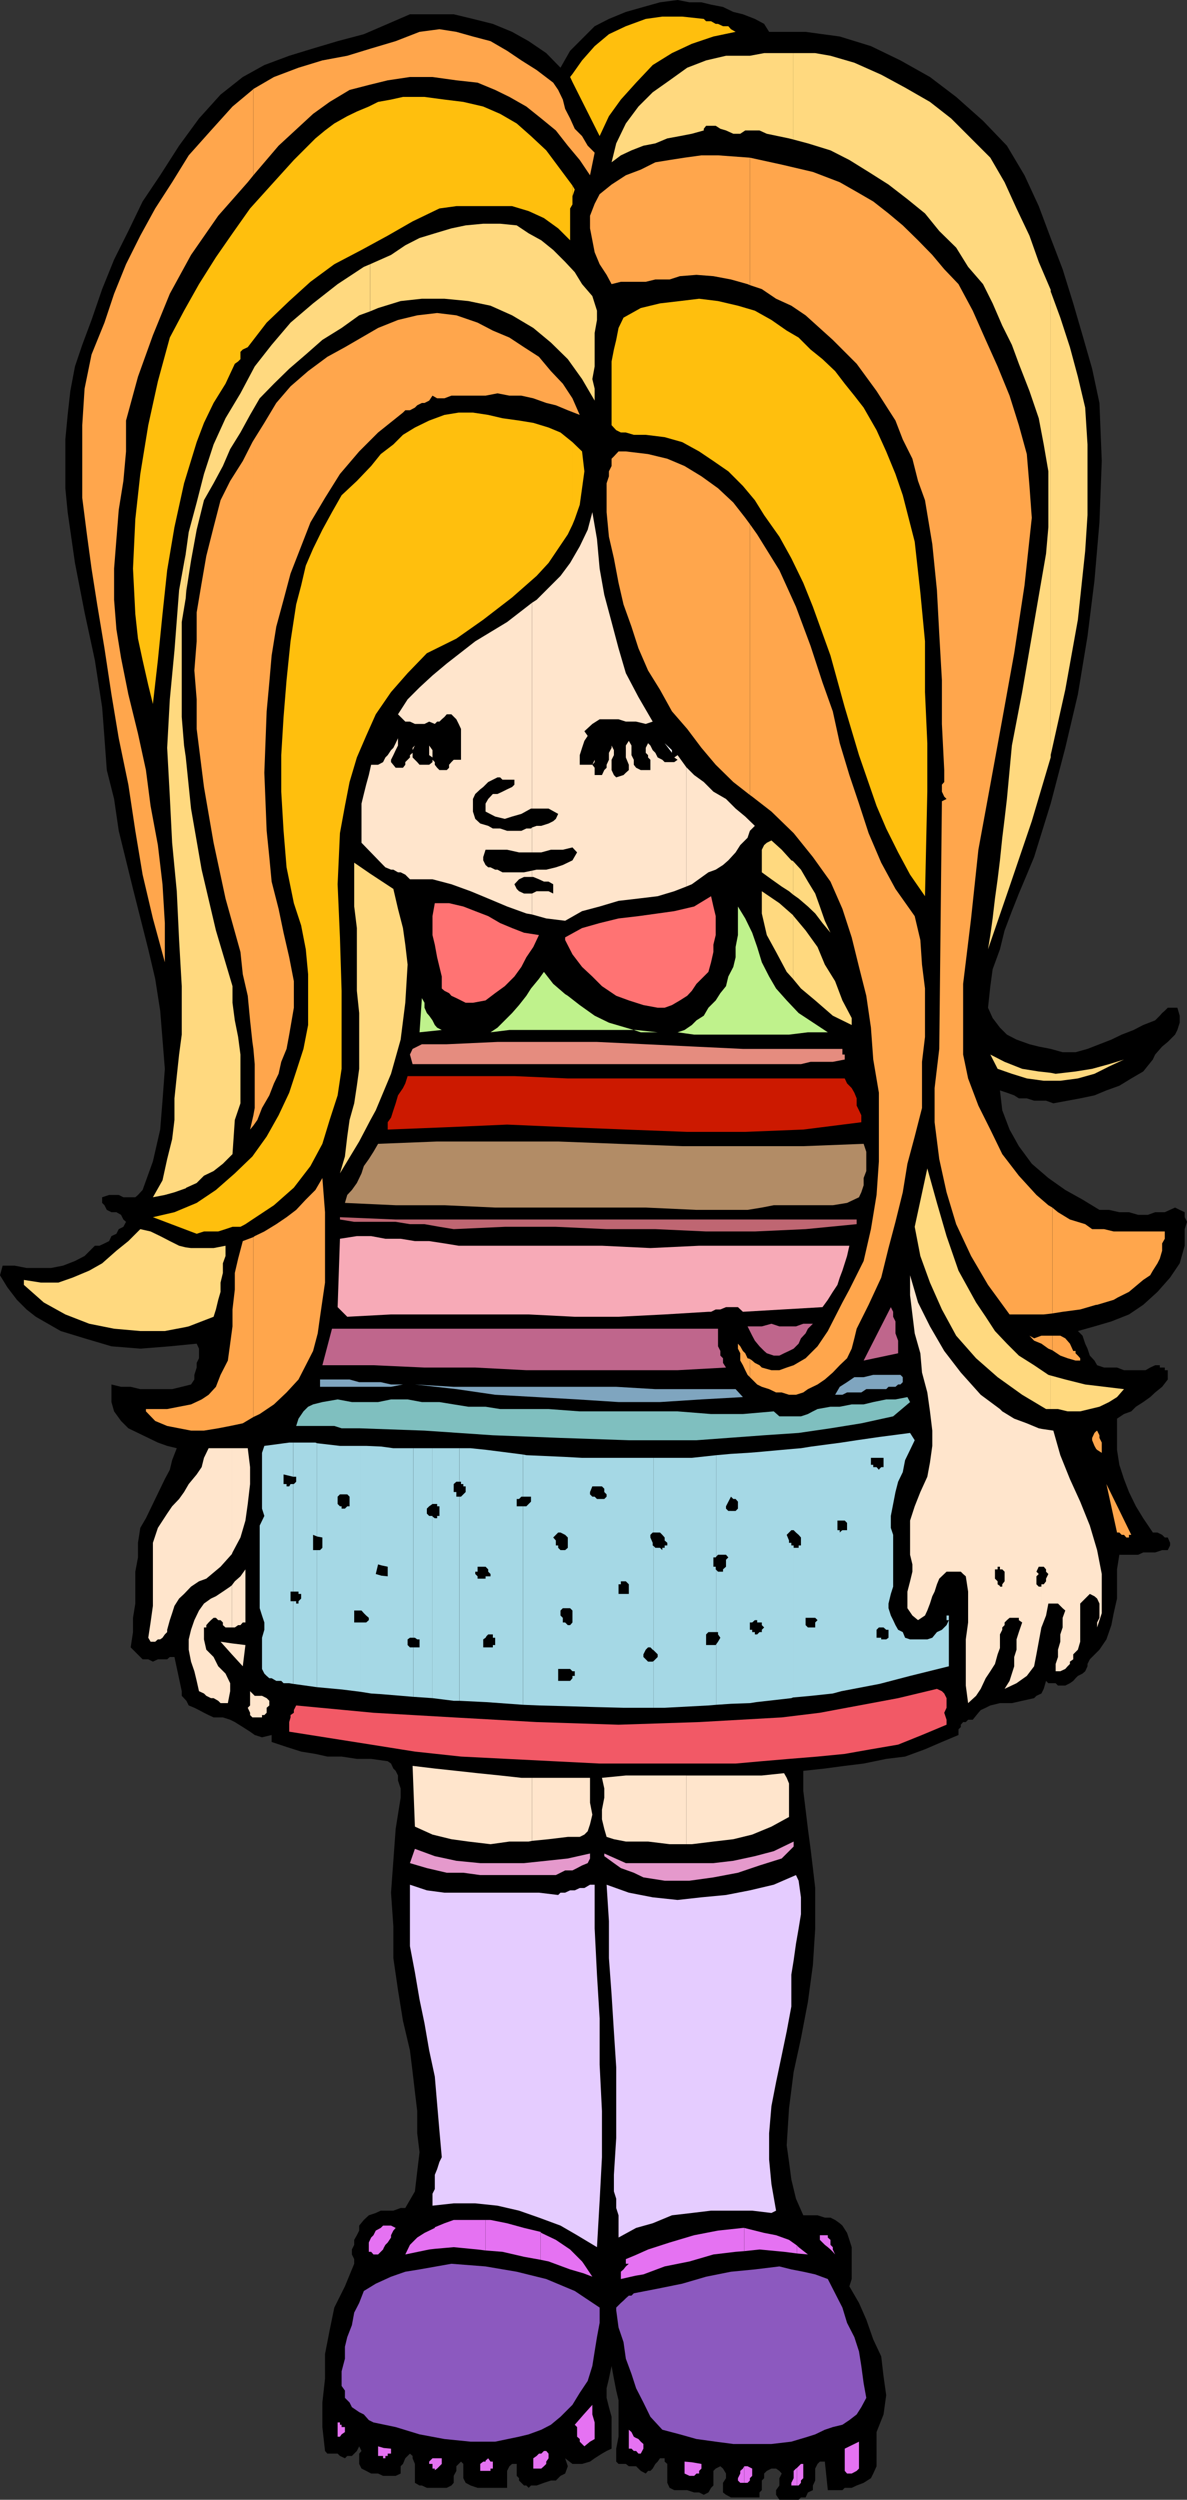 <svg xmlns="http://www.w3.org/2000/svg" width="357.902" height="753.098"><rect width="100%" height="100%" fill="#333333" stroke="none"/><path d="m230.402 7.2 1.5 2.398h11L248 10.3l5.203.699 9.399 2.898L271.5 18.2l8.902 5 7.899 6 8.101 7.2 7.2 7.5 5.3 8.902 4.301 9.297 3.598 9.601 3.601 9.399 3.2 10.3 2.8 9.602 2.899 10.098 2.199 10.3.703 17.5-.703 18.5-1.5 17.5-2.098 16.801L325 209.2l-3.797 16.102-4.402 16.797-5 16.101-2.2 5.301-2.398 5.7-2.101 5.3-2.2 5.8-1.402 5.7-2.2 6-.698 5.098-.7 6.5 1.399 3.101 2.199 2.899 2.102 2.101 2.898 1.5 3.902 1.399 2.801.703 3.598.699 3.601 1h3.899l3.601-1 3.598-1.402 3.602-1.399 3.101-1.5 3.598-1.398 2.902-1.5 3.598-1.403.699-.699.703-.699.7-.8.8-.7.899-.902H355l.703 2.402v2.098L355 310.3l-.7 1.398-2.198 2.2-1.7 1.402-2.101 2.398-.7 1.5-2.898 3.602-3.601 2.097-3.602 2.2-3.898 1.402L330 330l-4.297.898-3.8.7-4.301.8-2.2-.8h-3.601l-2.2-.7h-2.398l-1.402-.898-2.2-.8-2.101-.7.703 6 2.2 5.8 2.8 5 3.899 5.298 5 4.3 5.101 3.602 5.2 2.898 5.097 3.102h2.902l3.098.7h2.902l2.801.8h2.899l2.199-.8h2.902l3.098-1.4 1.402.7 1.5.7v1.5l.7 1.398-.7 2.203v5l-1.5 5.297-2.902 4.3L349 389.2l-4.297 3.899-4.3 2.902-5.301 2.098-5.102 1.5-5 1.402 1.402 1.398.801 2.403.7 1.5.699 2.097 1.398 1.5.8 1.403 2.102.699h3.899l2.101.8h6.5l1.399-.8 1.5-.7h1.402v.7h1.5v.8h.899v2.798l-1.7 2.203-2.101 1.699-1.5 1.398-2.098 1.5-2.203 1.403-1.398 1.398-2.2.801-2.101 1.398v9.403l.699 4.5 1.402 4.297 1.5 3.902 2.098 4.3 2.203 3.598 2.899 4.301H349l1.402.7.801.8h.899l.699 1.602v.797l-.7 1.402h-1.699l-2.101.7h-3.598l-1.5.698H337.5l-.7 4.403v8.797l-1 4.402-.698 3.598-1.5 4.3L331.5 497l-2.898 2.898-.7 1.403V502l-.699 1.5-.8.7-1.403.698-.7.7-.698.8-1 .7-1.399.703H319l-.7-.703h-2.198l-.7-.7-.699 2.403-.703 1.398-1.5.7-.7.699-3.597.8-3.101.7H301.5l-2.898.703-1.399.699-1.5.7-.703.8-1.7 2.098h-1.398l-.699.703h-.8l-.7.797v.703L289 521v1.7l-5 2.1-5.098 2.2-6 2.2-5.699.698-6.8 1.403-5.7.699-6 .8-6.5.7v6l.7 5.7.699 5.8.8 6 .7 5.8.699 6V581l-.7 11-1.5 11.098-2.101 11-2.2 10.101-1.398 11-.699 11.102.7 5 .699 5.297 1.398 5.8 2.203 5h4.297l2.203.7h1.7l1.398.703 1.402 1 .797.699 1.402 2.2.7 2.1.699 2.2v9.598l-.7 2.203 2.899 5 2.203 5 2.098 6 2.402 5.097.7 6 .8 5.7-.8 5.8-2.102 5.301V743l-1 2.2-.7 1.398-2.199 1.402-2.101.8-1.5.7h-2.098l-.703.7h-4.398l-.899-8.602h-1.5l-.703.703-.7 1.398v3.602l-.698 1.5v1.398l-1.5.7-.7 1.5H241.5l-.7.699H235l-1-1.5v-1.399l1-1.398v-2.203l.703-1.399-.703-.8-1-.7h-1.398l-1.399.7-.8.8v1.399l-.7.703v2.898l-.703.7v1.5h-8.598l-1.5-.801-.902-.7V748l.902-1.402v-1.399l-.902-1.5-.797-.699-1.402.7-.7.698v4.403l-.699.699-.8 1.398-1.399.7-1.402-.7h-1.5l-2.098-.699h-3.902l-1.399-.699-.699-1.5v-5.7l-.8-.702v-1H199l-.7 1-.698.703-.801 1.398-.7.7h-.699l-.699.8-1.5-.8-.703-.7-.7-.699h-2.198l-.899-.7H186.5l-.7-.702v-3.899l.7-3.601v-11l-.7-2.899-.698-3.601-.7-3.797-.8 3.797-.7 2.902v2.898l.7 2.801.8 2.899v9.601l-1.5.7-1.402.8-2.2 1.399-1.398 1-2.402.703h-2.898l-2.2-1.703.801 2.402-.8 2.2-1.403.698-1.398 1.403h-1.5L164 748l-2.2.8h-1.698l-.7.7-.699-.7H158l-.797-.8-.703-.7v-.702l-.7-.7v-3.597h-1.398l-.8.699-.7 1.398v5.102H144l-2.098-.7-1.5-.8-.699-1.402V742.3l-.703-.703-.7.703-.698.699v1.398l-.801 1.5V748l-.7.8-1.398.7h-6l-1.5-.7h-.703l-1.398-.8v-5.7l-.7-1.702v-.7l-.8-.699-1.399 1.399-.703 1.703-.7.699v2.2l-1.5.698h-3.8l-1.5-.699h-2.098l-1.5-.8-1.402-.7-.7-1.398v-3.102l.7-.8-.7-1.399v-1.402V737l-.698 1.398-1.5 1.5h-1.399l-.703.7-1.5-.7-.7-.699h-3.097l-.703-.8-.797-7.2v-7.398l.797-7.203v-7.399L99.402 702l1.399-6.8 3.199-6.4 2.8-6.8v-1.402l-.698-1.399v-1.5l.699-1.398v-1.5l.8-1.403.7-1.398v-1.5l1.402-1.7 1.5-1.402 2.098-.699 1.5-.699h3.8l2.2-.8h1.402l2.899-5 .699-6 .699-5.802-.7-5.699V636l-.698-5.8-.7-6-.8-6.5-2.102-8.9-1.5-9.3-1.398-9.602v-9.597l-.7-10.102.7-9.601.699-9.598 1.5-9.402V538.8l-.801-2.403v-1.5l-.7-1.398-.698-.7-.7-1.5-1-.702-5-.7h-4.3L103 529.2h-4.297l-3.601-.8-4.301-.7-4.399-1.398-4.5-1.5V522.7l-2.902.7-2.2-.7-1.398-1-2.199-1.398-2.402-1.5-1.399-.703-2.199-.7h-2.8l-1.5-.699-1.403-.7-1.5-.8-1.398-.7-1.7-.7-.699-1.402-1.402-1.5V509.5l-2.2-10.3h-1.398l-.8.698h-2.801l-1.5.7-1.399-.7H43l-3.598-3.597.7-4.602v-4.3l.699-4.301V473.5l.8-4.3v-4.4l.7-4.5L44 457.399l1.402-2.898 1.399-2.902 1.5-3.098 1.402-2.902 1.5-2.797.7-2.903 1.398-3.597-2.899-.703-2.8-1-2.899-1.399-3.101-1.5-2.899-1.398-2.203-2.203-2.098-2.899-.8-2.8v-5.301l2.898.703h2.902l2.899.699h9.601l2.899-.7 2.8-.702 1-1.5V414.2l.7-2.199v-1.402L60 409.2v-2.898l-.7-1.5-8.097.797-8.902.703-8.7-.703L25.5 403.2l-7.2-2.2-7.5-4.3-2.8-2.2-2.898-2.902-2.899-3.797L0 384.199l.8-2.898h3.602L8 382h7.402l3.598-.7 3.602-1.402 2.898-1.5 3.102-3.097H30l1.5-.703 1.402-.7.7-1.5 1.5-.699.699-1.398 1.402-.703.797-1.5-.797-.7L36.5 366l-1.398-.8h-1.5l-1.399-.7-.703-1.402-.7-.7V360.7l2.102-.699h2.899l1.402.7h3.598l.8-.7L43 358.5l3.102-8.602 2.199-9.597.699-8.703.703-9.598-.703-8.8-.7-8.7-1.5-9.602L44.704 286l-4.601-18.2-4.301-17.5-1.399-9.6-2.199-8.7-.703-9.602-.7-9.3-2.198-14.2L25.5 184.5l-2.898-14.902-2.2-15.297-.699-7.203v-14.7l.7-7.398.8-7.2 1.399-7.402 2.199-6.5 2.8-7.5 3.2-9.3 3.601-8.899 4.301-8.601L43 60.699l5.3-7.898 5.7-8.903 6-8.199 6.5-7.199 6.703-5.3 6.5-3.602 7.5-2.797 7.2-2.203 7.398-2.2 7.902-2.097 7.2-3.102 6.699-2.898H136.8l5.8 1.398 6 1.5 5.801 2.399 5 2.8L164.703 16 169 20.398l2.902-5.097 3.598-3.602 3.8-3.8 4.302-2.2 5.101-2.101 5.297-1.5 5-1.399L204.3 0l3.602.7h3.598l2.902.698 3.598.7 3.102 1.5L224 4.3l3.602 1.398 2.8 1.5"/><path fill="#ffbf0d" d="m260.402 122.8 3.899 6.798 2.902 6.402 2.797 6.8 2.203 6.4 3.598 14 1.699 15.3 1.402 14.7v15.3l.7 15.398V238.5l-.7 31.5-4.5-6.5-3.601-6.7-3.598-7.202-2.902-6.797L259 227.5l-4.297-14.402-4.3-15.598-5.301-14.7-2.899-7.202-3.601-7.399-3.602-6.5-4.598-6.5-2.8-4.5-3.602-4.3-4.398-4.399-4.5-3.102L210.8 136l-5.098-2.8-5.3-1.5-5.7-.7h-3.601l-2.399-.7h-1.5l-1.402-.702-1.399-1.5v-19.2l.7-3.597.699-2.903.699-3.597 1.5-3.102 5.203-2.898L199 91.398l6-.699 5.8-.699 5.7.7 6 1.398 5.102 1.5 5 2.8 4.601 3.2 3.598 2.101 3.601 3.602 3.598 2.898 3.8 3.602 2.903 3.797 2.899 3.601 2.8 3.602m-87.8 35.297.699-1.7 1.5-4.3.699-5 .703-5.098-.703-6-2.898-2.8v24.898m0-24.898L169 130.3l-3.598-1.5-4.601-1.402-4.301-.699-5-.699-4.297-1-4.601-.7H138.3l-4.3.7-4.598 1.7-4.3 2.1-3.602 2.2-2.898 2.898-3.801 2.903-2.899 3.597-4.3 4.5L103 149.2l-2.898 5.102-2.899 5.297-2.8 5.703-2.2 5.097-1.402 6-1.5 5.7-1.7 11.101-1.199 11.7L85.5 216l-.7 11.5v11l.7 11.8.902 11 2.2 10.798L90.8 278.8l1.403 7.2.7 7.5v15.3L91.5 316l-2.2 6.8-2.097 6.4L84 336l-3.598 6.398-4.3 6L70.8 353.5l-5.7 5-5.8 3.898-6.7 2.801-6.5 1.5 13.2 5 2.2-.699h4.3l2.2-.7 2.102-.702H72.5l1.5-.797 2.102-1.403 6.5-4.3 6-5.297 5-6.5 3.601-6.703 2.2-7.2L101.8 330l1.199-8v-23.5l-.5-16.102-.7-16 .7-15.398 1.5-8.2 1.402-7.202 2.2-7.399 2.8-6.5 2.899-6.5 4.601-6.699 5-5.7 5.801-6 8.899-4.402 8.101-5.699 8.7-6.699 7.398-6.5 3.601-3.902 2.899-4.297 2.902-4.301 1.399-2.902v-24.899m.001-71.601v-2.399l.699-2.101-.7-1.2v5.7"/><path fill="#ffbf0d" d="m172.602 55.898-7.899-10.597L160.102 41l-4.301-3.8-5-2.9-5.098-2.202-6-1.399L134 30l-6-.8h-6.5l-3.598.8-3.902.7-2.797 1.398-3.601 1.5L104.703 35l-3.902 2.2L98 39.3l-2.898 2.4-6.5 6.5-6.7 7.398-6.5 7.203-5.3 7.5-5 7.199L60 85.598l-4.5 8-4.297 8.101-3.601 13.2-2.899 13.199-2.402 14.703-1.5 13.597-.7 14.903.7 13.699.8 7.398 1.399 6.5 1.703 7.5 1.399 5.7 1.5-13.2L49 185l1.402-13.2 2.2-13 2.898-13.202 3.8-12.399 2.2-5.8 2.902-6L68 115.597l2.8-6 1-.7.7-.699V106l.703-.7 1.5-.702 5.7-7.399 6.8-6.5 6.399-5.8 7.199-5.301L109 75.3l7.902-4.3 7.5-4.3 8.098-3.9 5.102-.702h16.8l5 1.5L164 65.699l4.3 3.102 3.602 3.597v-9.597l.7-1.203v-5.7m0-31.198L180.8 41l2.8-6 3.602-5 4.598-5.102 5-5.3L202.6 16l6-2.8 6.5-2.2 6.7-1.402-1.399-.797-.8-.903H218l-1.5-.699h-.7l-1.398-.8h-1.5l-.699-.7-6.5-.699h-6l-5 .7-6 2.198-5.101 2.403-4.301 3.597L175.5 18.2l-2.898 4.102V24.7m0-2.4-.7.9.7 1.5zm0 0"/><path fill="#ffa64c" d="m76.402 426.898 1.899-.898 4.3-2.902 3.801-3.598L90 415.598l2.203-4.297 2.2-4.301 1.398-5.3.699-5 1.5-10.302V365.2l-.797-10.3-2.101 3.601-2.899 2.898-2.902 3.102-2.899 2.2-3.101 2.1-3.598 2.2-2.902 1.398-.399.301v54.2"/><path fill="#ffa64c" d="m76.402 372.7-3.199 1.198-1.402 5.301-1 4.301v5l-.7 6v5.098l-.699 5.203-.699 5.097L66.5 414.2l-1.398 3.602-2.2 2.398-2.101 1.399-3.2 1.5L54 423.8l-3.598.699H44v.7l2.8 2.898 3.602 1.5L54 430.3l3.602.699H61.5l4.3-.7 3.602-.702 3.801-.797 3.2-1.903V372.7m-.001-33.602 1.2-1.7L79 333.801 81.203 330l1.399-3.602L84 323.5l.8-3.602L86.403 316l.801-4.3 1.399-8.102v-8l-1.399-7.2L85.5 281l-1.5-7.2-2.098-8.202-.699-7.399-.8-7.898-.7-17.5.7-18.5.8-8.703.7-8.098 1.398-8.7 2.199-8.1 2.102-7.9 3.199-8.202 2.8-7.2L98 150l4.5-7.2 5.8-6.8 5.7-5.7 7.5-6 .703-.702h1.399l1.5-.797.699-.703 1.402-.7H128l1.402-.699 1-1.5 1.399.801H134l2.102-.8h10.3l3.598-.7 3.602.7h3.601l3.598.8 3.902 1.398 2.899.7 3.601 1.5 3.598 1.402-2.2-5-2.898-4.402-3.601-3.797-3.602-4.301-4.5-2.902-4.398-2.899-5-2.101L144 97.199 137.602 95l-5.801-.7-6 .7L120 96.398l-6 2.403-10 5.797-5.297 2.902-5.8 4.3-5.301 4.598-4.301 5-3.598 6-3.3 5.301V316l.398 4.598V333.8l-.399 2.2v3.098m0-3.098-1 4.3 1-1.202zm0-203.3-.3.5-2.899 5.698-3.8 6L66.5 150.7l-2.098 8.102-2.199 8.699-1.402 8.098-1.5 8.902v8.7l-.7 8.8.7 8.7v8.898l2.199 17.5 2.902 16.8L68 270.7l4.5 16.102.703 6.699 1.5 6.5.7 7.398.699 6.5.3 2.102V132.7m0-79.9L84 43.899l10.402-9.597 5-3.602 6-3.601 5.801-1.5 5.7-1.399 6.699-1h6.8l7.2 1 6.398.7 5.3 2.199 4.302 2.101 5.101 2.899 4.5 3.601 4.399 3.602 3.601 4.597 3.598 4.301 3.101 4.602L179.301 46l-2.098-2.102L175.5 41l-2.2-2.2-1.398-3.1-1.5-2.9-.699-2.8-1.402-2.902-1.5-2.2-5-3.8-4.598-2.899-4.3-2.898-5-2.903L142.601 11l-5-1.402L132.5 8.8l-6 .797-7.2 2.8-7.398 2.2-7.199 2.203-7.5 1.398L90 20.4l-7.398 2.8-6.2 3.602v26"/><path fill="#ffa64c" d="m76.402 26.8-.3.298-6 5-6.5 7.203-6.7 7.5-5 8.097-5.101 7.903L42.3 71 38 79.598 34.402 88.5 31.5 97.2l-3.898 9.6-2.102 10.298-.7 11V150l1.403 11 1.399 10.3 1.699 10.798L31.5 195.3l2.102 13.898 2.199 13.2 2.902 14 2.098 13.902L43 263.5l3.102 13.2 3.601 13.198v-11.8l-.703-11.7-1.398-11.8-2.2-11.797L44 232l-2.398-11-2.899-11.8-2.203-11-1.398-8.602-.7-8.899v-9.398l.7-8.903.699-8.8 1.402-8.7L38 136v-9.3l3.602-13.2 4.5-12.5 5.101-12.5 6.399-11.7L65.8 65l8.902-10.102 1.7-2.097v-26m149.7 388.097 2.199 2.2 1.402.703 2.2.699 2.097 1h1.703l2.2.7H240l2.203-.7 1.399-1 2.898-1.402 2.203-1.5 2.399-2.098 2.101-2.2 2.2-2.1 1.398-2.9.8-3.1.7-2.9 3.601-7.202 3.801-8.2 2.2-8.898 2.097-7.902 2.203-8.899 1.399-8.601 2.199-8.2 2.199-8.597v-13.903l.902-7.5v-14.597l-.902-7.203-.5-7.399-1.7-7.199-5.8-8.2-4.297-7.902-3.8-8.898-2.903-8.902-2.898-8.598-2.899-9.602-2.101-9.597-3.102-8.703-3.598-11L240 182.8l-5-11-6.7-10.8-2.198-3.102V239.5l.699.5 5.8 4.5 6.7 6.5 5.8 7.2 5.301 7.398L254 273.8l2.8 8.597 2.2 8.903 2.203 8.699 1.399 9.598.699 9.601 1.699 10v20.7L264.3 360l-1.698 10.3-2.2 9.598-4.3 8.602-2.102 3.898-4.398 8.602-3.102 4.598-3.598 3.601-3.601 2.102-2.098.699-2.203.8h-2.398l-2.899-.8-.703-.7-1.398-.702-.801-.7-.7-.5v5.5"/><path fill="#ffa64c" d="m226.102 409.398-.7-.199-.699-1.5L224 407l-.797-1.402-.703-.797v1.5l.703 1.398v2.2L224 411.3l.703 1.5.7 1.398.699.7v-5.5m0-251.5L224.703 156l-3.601-4.602-4.602-4.3-5-3.598-5.098-3.102-5.199-2.199-5.8-1.398-6.7-.801H186.5l-1.398 1.5-.7.7v2.198l-.8 1.602v1.5l-.7 2.098v8.703l.7 7.398 1.5 6.5 1.398 7.399 1.5 6.5 2.402 6.703 2.098 6.5 2.902 6.699 3.598 5.8 3.602 6.5 4.601 5.298 4.297 5.703 4.3 5.097 5.302 5.2 5 3.902v-81.602m0-72 3.601 1.2L234 90l4.602 2.098 4.3 2.902 8.2 7.398 7.199 7.2 6 8.203 5.699 8.898 2.203 5.7 2.899 5.8 1.699 6.7 2.101 5.8 2.2 13.2L282.5 177.8l.703 13.199.797 13.898v13.2l.703 13.902v3.598l-.703.8v2.102l.703 1.5.7.7-1.403.698-.797 74.602-1.402 11.8v10.298l1.402 11.101 2.2 10 2.898 9.602 4.5 9.597 5.101 8.7 6.5 8.902h10.301l2.598-.3v-31.9l-1.2-.702L312.5 360l-5.297-5.8-5-6.5-3.601-7.4-3.602-7.202-3.098-8.2-1.5-7.199v-21.3l2.399-19.7L295 256l3.602-19.602 3.601-19.699 3.598-19.898 3.101-20.403 2.2-20.398-.7-9.602-.8-9.597-2.399-8.703-2.8-8.899-3.602-8.8-3.598-8-3.902-8.801-4.301-8-4.297-4.5-3.601-4.297-4.301-4.403-4.598-4.5-4.3-3.597-4.602-3.602-5-2.898-5.098-2.903-8.101-3.097-9.399-2.203-9.601-2.098v38.398"/><path fill="#ffa64c" d="m226.102 47.5-9.602-.7h-5l-5.098.7-4.5.7-4.3.698-4.399 2.2-4.5 1.703-4.3 2.797L180.8 58.5l-1.5 2.898L177.902 65v3.8l.7 3.598L179.3 76l1.5 3.598 2.101 3.203 1.5 2.797 2.801-.7h7.5l2.899-.699h4.3l3.098-1 5-.398 5.102.398 5.3 1 5 1.399.7.3V47.5M317.3 406.8l.302.2 2.101 1.398 2.2.801 2.398.7h1.402v-.7l-.703-.8-.7-.7V407h-.698l-1-2.2-1.399-1.6-1.5-.802h-2.402v4.403"/><path fill="#ffa64c" d="M317.3 402.398H314l-2.2.801-1.398-.8 1.399 1.5 2.199.902 2.102 1.5 1.199.5v-4.403m-.001-6.698 3.102-.5 5.301-.7 4.797-1.402V370.3h-1.2l-2.097-1.5-4.601-1.403L319 365.2l-1.7-1.398V395.7m13.2 40.8.3.3 1.403.9v1.198-4.3l-.703-1.399v-.8l-.7-1.399-.3.2v5.3m0-5.3-.5.5-.7 1.5v.698l.7 1.7.5.902v-5.3m0-38.102h.3l5-1.5 1.2-.7V371h-1.2l-2.898-.7H330.5v22.798M337 461.7h.5l.703.698h.7l.699.801h.8v-.8h.7L337 454v7.7m0-7.7-3.398-6.902 3.199 14.601H337V454m0-63.102 3.402-1.699 4.301-3.601 2.098-1.399.8-1.398 1.399-2.203.703-1.399.7-2.398v-2.203l.8-1.399V371H337v19.898"/><path fill="#fff" d="m202.602 226.8-2.2-2.902 2.2 2.102zm0 0"/><path fill="#ff7373" d="m214.402 270 .7 3.098.699 2.902v5.7l-.7 2.898v2.203l-.699 3.097-.8 2.903-1.399 1.398-2.203 2.2-1.398 2.101-1.399 1.5-2.203 1.398-2.398 1.403-2.2.797h-2.101L194 302.8l-4.398-1.403L185.8 300l-4.301-2.902-2.898-2.899-3.102-2.898-2.898-3.801-2.2-4.3v-.802l5.098-2.8 5.3-1.5 5.7-1.399 6-.699 5.8-.8 5-.7 6-1.402 5.102-3.098M162.5 281.7l-1.7 3.6-2.097 3.098-1.5 2.903-2.101 2.898-2.899 2.899-2.902 2.101-2.899 2.2-3.8.699h-2.2l-1.402-.7-1.398-.699-1.5-.699-.7-.8-1.402-.7-.797-.7v-3.6l-.703-2.9-.7-2.902-.698-3.8-.7-2.899V276l.7-3.902h4.3l4.301 1 3.598 1.402 3.902 1.5 3.598 2.098 3.601 1.5L158 281l4.5.7"/><path fill="#bff28c" d="m133.203 310.3-6.703.7.703-10.3.797 1.398v1.5l.703 1.601.7.801 1 1.398.699 1.403.699.797 1.402.703M240.8 305.2l8.802 5.8h-6l-5.7.7h-28.601l-5-.7 2.101-.7 2.2-1.5 1.398-1.402 2.203-1.398 1.399-2.402 2.199-2.2 1.402-2.199 1.7-2.101.699-2.899 1.5-2.898.699-2.903v-3.097l.699-3.602v-8.601l2.203 3.601 2.098 4.301 1.5 4.3 1.402 4.598 2.2 4.301 2.097 3.602 3.203 3.597 3.598 3.801m-70.399 5.101h20.7l-2.399-.702-5.101-1.5L179.3 306l-4.5-3.2-3.598-2.8-.8-.5v10.8m0-10.8-3.601-3.102-2.801-3.597-1.5 2.097-2.398 2.903-1.399 2.199-2.203 2.8-2.098 2.4-2.199 2.198-2.203 2.2-2.098 1.402 5.7-.7h16.8v-10.8m20.7 10.8 2.101.7h5.098l-6.5-.7h-.7"/><path fill="#e58c7f" d="M253.203 316H254v1.7h.703v1.5l-3.601.698h-6.7l-2.902.7H124.402l-.8-2.899.8-1.699 1.399-.7 1.402-.702h7.5l15.297-.7h30l14.703.7 14.598.703L224 316h29.203"/><path fill="#ffd97f" d="m56 399.8.902-.202 7.5-2.899.7-2.199.699-2.902.699-2.399v-2.8l.703-2.899v-2.902l.797-2.2v-3.097l-3.598.699h-6.8L56 375.8v24m0-24-2-.5-2.797-1.402-2.902-1.5L45.402 371l-3.101-.7-3.598 3.598-3.601 2.903-4.301 3.797-3.899 2.203-5 2.097-4.3 1.5H12.3l-5.098-.8v1.5l6 5.3 6.5 3.602 7.2 2.8 7.5 1.5 7.898.7h7.402L56 399.8v-24m0-17.8.203-.2 3.098-1.402L61.5 354.2l2.902-1.398 2.801-2.203 2.899-2.899.699-10.3 1.699-5v-14.7l-.7-5.3-1-5-.698-5.301v-5l-5-16.797L60.8 262l-3.2-18.402L56 228v130m0-130-.5-3.402-.7-8.598v-28.602L56 180.2v-13.398l-2 11L52.602 196l-1.399 14.7-.8 14.6.8 14.7.7 13.898L53.3 268.5l.7 14.7.8 13.898v14.601l-.8 6-.7 6.5-.698 6.7v6.5l-.7 5.8-1.5 6L49 355.598l-2.898 5.101 3.601-.699 2.899-.8L56 358V228"/><path fill="#ffd97f" d="m56 180.2.203-2.4 1.399-8.902 1.699-9.3 2.199-8.899 2.902-5.101 2.801-5.2 2.2-5.097 3.097-5L75.402 125l2.899-5 4.3-4.402 4.602-4.5 5-4.297 5-4.403L103 98.801 108.3 95l3.302-1.2V79.599l-1.899.8-7.902 5.2-7.399 5.8-6.8 5.801-5.7 6.7-5.101 6.5-4.301 8.1L68 126l-3.598 7.898-2.902 8.903-2.2 8.597-2.398 8.903-.902 6.5v13.398m55.602 157.399 1.699-3.098 4.601-11 2.899-10.3 1.402-11.102.7-11.5-.7-6-.703-5-1.5-5.797-1.398-6-7-4.602v74.399m0-74.398-4.801-3.302v13.2l.8 6.5V298.5l.7 6.7V322l-.7 5.098-.8 5.3-1.399 5-.699 5-.703 6-1.5 5.102 5.8-9.602 3.302-6.3v-74.399"/><path fill="#ffd97f" d="m111.602 93.8 2.398-1 6.8-2.1 6.403-.7H134l7.203.7 6.7 1.398 6.5 2.902 6.398 3.8 5.3 4.4 5.102 5 4.297 6 3.8 6.5v-3.602l-.698-2.899.699-3.8V100.3l.699-3.903v-2.8l-1.398-4.399-3.102-3.601L173.3 82l-2.898-3.102-3.601-3.597-3.598-2.903-3.8-2.097-3.602-2.403-5-.5h-5.098l-5.3.5-4.301.903-5 1.5-4.602 1.398-4.297 2.2-4.3 2.902-6.301 2.797V93.8m127.5 201.098 2.398 2.903 4.3 3.597 5.302 4.602 5.699 2.8v-2.1L254 301.397l-2.2-5.8-3.097-5-2.203-5.297-3.598-5-3.601-4.301-.2-.3v19.198"/><path fill="#ffd97f" d="M239.102 275.7 235 272.097l-5.297-3.598v6.7l1.5 6.5 2.797 5.1 3.203 6 1.899 2.098V275.7m0-6.2 1.699 1.2 2.8 2.398 2.2 2.101 2.199 2.899 2.402 2.902-1.699-3.602-1.5-4.3-1.402-3.899-2.2-3.601L241.5 262l-2.398-2.602V269.5"/><path fill="#ffd97f" d="m239.102 259.398-.5-.199-2.899-3.199-3.101-2.8-1.399.698-.8.7-.7 1.402v6.8l2.899 2.098 3.101 2.2 2.2 1.402 1.199 1v-10.102m0-217.398 4.5 1.2 6.8 2.1 5.7 2.9 5.8 3.6 6 3.798 5.7 4.402 5.3 4.3 4.301 5.298 5.098 5 3.601 5.8 4.5 5.2 2.899 5.8 2.902 6.7 2.899 5.8 2.101 5.7 3.2 8.203 2.8 8.199 1.5 7.898 1.399 8.102v16.8l-.7 8-1.402 8.098-5.797 33.602-3.101 16.098-1.5 16.101-.7 6-.699 5.7-.703 6.8-.7 5.7-.8 5.8-.7 6-.698 5-.7 4.301 6.5-18.902 6.7-19.7L316.8 228.2V87.301l-3.598-8.403-2.8-7.898-3.903-8.2-3.598-7.902-4.3-7.398L286.8 35.7l-6.399-5-7.5-4.302-7.199-3.898-8.101-3.602-7.2-2.097L245.8 16h-6.7v26"/><path fill="#ffd97f" d="M239.102 16h-8.7l-4.3.8h-7.2l-6 1.4-5.699 2.198-5.3 3.801-5.102 3.602-4.301 4.297-3.797 5.101-2.902 6-1.399 5.7 2.801-2.098 3.2-1.5L194 43.898l3.602-.699 3.601-1.5L205 41l3.602-.7 3.601-1v-.5l.7-.902h2.898l1.402.903 1.7.5 2.199 1h2.101l1.5-1H229l2.203 1 6.7 1.398 1.199.301V16M316.8 424.5h2.2l2.902.7h3.801l5.797-1.4 2.902-1.402 2.399-1.5 2.101-2.398-11.699-1.402-6-1.5-4.402-1.2V424.5"/><path fill="#ffd97f" d="m316.8 414.398-.698-.199-4.301-2.898-4.598-2.903-3.601-3.597L300 401l-2.797-4.3-2.902-4.302-5.301-9.597-3.598-10.403-2.902-10L279.602 352l-3.801 17.598 1.699 8.8 2.902 8L284 394.5l4.3 7.898 6 6.801 6.5 5.7 7.403 5.3 7.2 4.301h1.398v-10.102m-.001-88.8h2.903l5.297-.7 5-1.398 4.402-2.2 4.5-2.1-4.5 1.398-5.101 1.402-5 .8-6 .7-1.5-.3v2.398m-.001-2.398-3.597-.4-5-.8-5.3-2.102-4.301-2.199L300.8 322l4.3 1.5 4.5 1.398 5.102.7h2.098v-2.399m0-94.999v-.7l4.403-19.7L325 186.7l2.203-20.7.7-10.8v-21.302l-.7-11.097L325 113.5l-2.398-8.902-2.899-8.899-2.902-7.898v-.5 140.898"/><path fill="#cc1900" d="m254.703 324.898.7 1.5 1.398 1.403.8 1.398.7 1.7v2.199L259 334.5l.703 1.5v2.098l-17.5 2.203-17.5.699h-17.5l-18.5-.7-17.5-.702-18.3-.797-18.2.797-17.8.703v-2.203l1-1.399.699-2.199.699-2.102L120 330l1.5-2.2.703-1.402.7-2.199h32.199l16.101.7h83.5"/><path fill="#b28c66" d="m260.402 344.598.801 2.402v5.8l-.8 2.098v2.2l-.7 2.101-.703 1.5-3.598 1.7-4.3.699H233.3l-3.598.703-4.3.699H210l-15.297-.7h-45.402L134 363.099h-14.7l-15.3-.7.703-2.398 1.399-1.5 1.5-2.102L109 353.5l.703-2.2 1.5-2.1 1.399-2.2 1.398-2.402 17.8-.7h36.5l18.2.7 19.203.703h36.5l18.2-.703"/><path fill="#bf6672" d="M233.3 367.398h25v1.403l-15.398 1.5-15.3.699h-14.7l-15.3-.7h-14.7l-15.3-.702h-15.399l-15.402.703-4.301-.703-4.5-.797h-4.398l-4.301-.703h-12.5l-4.301-.7v-.699l16.8.7h114"/><path fill="#f7aab7" d="M138.3 375.3h43.2l14.602.7 14.699-.7h45.3l-.699 3.098-.699 2.2L254 382.8l-.797 2.097-.703 2.2-1.398 2.101-1.5 2.399L248 393.8l-24 1.398-1.5-1.398h-3.598l-1.699.699h-1.402l-1.399.7h-.8l-13.2.8-13.902.7h-13.2l-13.898-.7h-41.5l-13.199.7-2.902-2.9.699-20.6 5.102-.802h4.3l4.301.801h4.598l4.3.7h4.301l4.598.699 4.3.703"/><path fill="#ffe5cc" d="m81.203 513.8-.8.7v1.5l-.7.7H79v.698h-2.898l-.7-.699V516l-.699-1.5.7-.7v-4.3l1.398 1.398H79l1.402.7.801.8v1.403m-11.301-15.403L73.203 502l.797-6.402-4.098-.5v3.3m0-3.3-3.402-.5 3.402 3.8zm0-4.798h.899l1-.702h.699l.703-.797H74v-16l-1.5 2.097-1.7 1.5-.898 1.2V490.3"/><path fill="#ffe5cc" d="m69.902 477.598-.5.402-2.199 1.5-2.101 1.398-1.5.7-2.102 1.5-1.5 2.101-1.398 2.899-1 2.902-.7 2.898V497l.7 3.598 1 2.902.699 2.898L60 509.5l1.5.7.703.698 1.399.7h.8l1.399.8.699.7h2.203l.7-3.598v-2.402L68 504.199 65.8 502l-1.398-2.8-2.199-2.2-.703-3.102v-3.597h.703v-.703l.7-.797.699-.703.8-.7h.7l.699.7h.699l.703.703v.797l.797.703h1.902v-12.703m0-9.398.2-.5 2.398-4.5 1.5-5.102.703-5 .7-6V442l-.7-5.7h-4.8v31.9m-.001-31.9h-7l-1.402 2.9-.7 2.8-1.5 2.2-2.398 2.898L55.5 449.5l-1.5 2.098-2.098 2.203-1.5 2.199-2.8 4.3-1.5 4.5v19l-.7 5-.699 4.598.7 1.2H46.8l.8-.7h.7l.699-.5.703-1 .7-.699V491l.8-2.902.7-2.098.699-2.2L54 481.599l1.5-1.399 2.102-2.2L60 476.398l2.203-.8L66.5 472l3.402-3.8v-31.9m90.5 118.298 5-.5 5.801-.7h3.598l1.402-.699 1-1 .7-2.101.699-2.899-.7-3.601v-7.5h-17.5v19"/><path fill="#ffe5cc" d="M160.402 535.598h-3.199l-6.402-.7L144 534.2l-6.398-.699-6.5-.7-6.7-.8.7 18.3 5.3 2.4 5.7 1.398 5.101.703 6.7.797 5.699-.797h5.8l1-.203v-19m0-260.099 4.301 1.2 5.7.698 5.097-2.898 5.3-1.402 5.7-1.7 6-.699 5.8-.699 5-1.5 3.602-1.402v-36l-.5-.7-2.101-2.898-1 .7 1 .698-1 .7h-2.899l-.699-.7-1.402-.699-.7-1.398-.8-.801-.7-1.402-.699-.7-.699 1.403v1.5l.7.699v.7l.699.698V232h-2.899l-1.402-.7-.7-.902v-1.5l-.699-1.398v-2.902l-.8-1.399-.899 1.399v3.601l.899 2.2V232l-.899.8-.703.7-2.2.7-.698-.7-.7-1.5v-3.102l.7-1.398V226l-.7-1.402v.703l-.8 1.5v2.097l-.7 1.5v.903l-.699.699-.703 1.5h-2.2v-2.2l-.698-.902.699-.8v-.7l-.7 1.5h-3.8V227.5l.699-2.2.703-2.1 1-1.5-1-1.4 2.399-2.202 2.199-1.399h5.699l2.203.7h3.098l2.902.699 2.098-.7L192.5 210l-3.797-7.2-2.203-7.5-2.098-7.902-2.199-8.199-1.402-7.898-.801-8.903-1.398-8.097-1.399 5.297-2.402 5-2.899 5L169 173.5l-7.2 7.2-1.398.898v62h5l2.899 1.601-.7 1.5-.8.7-1.399.699-2.199.703h-1.402l-1.399.5v7.5h2.801l2.899-.801h3.601l2.899-.7 1.398 1.5-1.398 2.4-2.899 1.398-2.101.703-2.899.699h-2.902l-1.399.3v1.9h.399l1.699.698 1.5.7h1.402l1.399.8v2.801l-1.399-.699h-3.601l-1.399.7v6.3"/><path fill="#ffe5cc" d="M160.402 269.2H158l-1.5-.7-.7-.7-.698-1.402 1.398-1.5 1.5-.699h2.402v-1.898l-2.402.5h-6.5L150 262h-.7l-1.398-.7h-.699l-.8-.702-.7-1.399v-1l.7-2.199h6.5l3.597.8h3.902v-7.5l-.3.298h-1.399l-1.5.703h-4.3l-2.102-.703h-2.2l-1.398-.797-2.402-.703-1.5-1.399-.7-2.199v-3.8l.7-1.5 1.5-1.4.902-.702 1.5-1.5 2.797-1.399h.8l.7.7h3.602v1.5l-.7.699-1.5.703-1.402.699-1.5.7h-1.398l-1.399 1.5-.8 1.398v2.402l2.898 1.5 2.902.7 2.2-.7 2.8-.8 2.899-1.602h.3v-62l-7.5 5.8-9.601 5.801-8.598 6.7-4.3 3.601-3.903 3.598-3.598 3.601-2.902 4.5 1.5 1.5.703.7h1.399l1.5.699H128l1.402-.7 1.7.7.699-.7h.699l.703-.699L134 216l.703-.8h1.399l1.5 1.5.699 1.398.699 1.5v9.3h-2.2l-.698.7-.7.8v.903l-.699.699H132.5l-.7-.7-.698-.902v-.8l-.7-.7v.7l-1 .8H126.5l-.7-.8-1.398-1.399V226v.8l-.8.7v.7l-1.399 1.398v.8l-.703.903h-2.2l-1.398-1.703v-.7l.7-1.398.699-1.5.699-1.402v-2.2l-.7 1.5-.698 1.403-.7.699-1 1.5-.699.7-.703 1.398-1.5.8h-2.098l-.699 3.102-.8 2.898-.7 2.801-.703 2.899v11.8l6.5 6.7.703.703 1.7.699h.699l1.398.8h.8l1.403.7 1.399 1.398h6.8l5.7 1.5 5.8 2.102 5.301 2.2 5.7 2.398 5.8 2.101 1.7.301v-6.3m46.499 286.398h1.7l6.5-.797 6-.703 5.699-1.399 5.8-2.398 5.301-2.903v-10.097l-.699-1.703-.8-1.399-6.7.7h-22.8v20.699"/><path fill="#ffe5cc" d="M206.902 534.898h-18.199l-7.203.7.703 3.203v2.797l-.703 3.601v2.899l.703 2.902.7 2.398 2.199.7 3.601.703h6.7l6.5.797h5v-20.7m-.001-267.8 1.7-.7 5-3.597L215.8 262l2.199-1.402 1.602-1.399 2.199-2.398 1.402-2.203 2.2-2.2.699-2.097 1.5-1.5-2.899-2.801-2.902-2.402-2.899-2.899-3.8-2.199-2.899-2.902-2.902-2.098-2.399-2.402v36M301.5 496.5v-4.102l.703-1.398v-.7l.7-.702v-.797l.699-.703.8-.7h2.801v.7l1 .703-1 2.898-.703 2.2V497l-.7 2.2v2.8l-1.398 4.398-1.5 2.403 3.598-1.703 3.102-2.2L311.8 502l.699-3.602.703-3.8.797-4.297.203-.5v-12.5H314V478h-.797l-.703-.7v-2.402l.703-.699-.703-.699.703-1.5h1v-41.5l-1-.2-3.601-1.5-3.801-1.402-3.598-2.199-.703-.699v48.3h.703l.7.7v2.898l-.7.903V478h-.703v-.2 18.7m0-18.7-.7-.5v-.902l-.8-.8V472.8h.8v-.8h.7v-47.5l-5.797-4.3-6-6.7-5-6.5-4.3-7.402-3.602-7.2-2.399-8.199v6l.7 5.801.699 5.7 1.699 6 .5 5.8 1.602 6 .8 5.7.7 5.8v4.598l-.7 5-.8 4.3-2.102 4.602-1.7 4.3-1.398 4.298v10.3l.7 2.903v2.199l-.7 2.898-.8 3.102v5l1.5 2.2 1.699 1.398 2.101-1.399.7-1.5.8-2.101.7-2.2.699-1.398.699-2.2.703-1.702 2.2-2.098h4.3l.7.7.8.698.7 4.602v9.3l-.7 5.098v13.903l.7 5.297 2.398-2.2 1.402-2.097 1.5-3.203 1.399-2.098 1.398-2.2.8-2.902.7-1.898v-18.7m12.703 12 1.2-3.1.699-3.602H319l1.402 1.402.801.7-.8 2.198v2.903l-.7 2.097v2.2L319 497v2.2l-.7 2.1v2.2h1.403l1.5-.7.7-.8.699-.7v-.702l1-.7v-1.5L325 497l.703-2.402v-11.5l2.899-2.899 1.398.7.8.699.7 1.5v4.3l-.7 1.403v1.5l1.403-4.301v-11.8l-1.402-7.2-2.2-7.402-2.898-7.2-3.101-6.8-2.899-7.2-2.101-7.398-3.399-.5V472h.5l.7.8v.7l.699.7-.7 1.398v.8l-.699.903h-.5v12.5M124.402 226l.7-1.402-.7.703zm6 2.2V226l-1-1.402v2.902l1 .7"/><path fill="#bf668c" d="m270.8 407.7-10.398 2.198 8.2-16.097.699 1.398v1.5l.699 1.399v3.601l.8 2.2v3.8m-54.3-7.399v5.298l.703 1.402v1.398l.797.801v1.399l.902 1.402-14.601.8h-45.598l-15.402-.8H128l-15.398-.7H97.203l2.899-11H216.5m28.602-1.5-1.5 1.5-.7 1.4-1.402 1.5-.7 1.6-1.5 1.5-1.398.7-1.5.7-1.402.698h-1.7l-2.097-.699-.8-.699-1.403-1.402-1.398-1.7-.801-1.5-.7-1.398-.699-1.402h4.301l2.899-.797 2.398.797h5l2.203-.797h2.899"/><path fill="#7fa5bf" d="m121.5 417.098-3.598.703H96.5v-2.203h8.902l2.899.8h6.5l3.101.7h3.598m150.703-2.2v1.5l-.703.7h-.7l-.8.703h-2.098l-.699.699h-6l-1.5 1h-4.3l-1.403.7h-2.2l1.403-2.4 2.2-1.402 2.199-1.5h2.8l2.899-.699h8.199l.703.7M221.8 418.5l2.2 2.398-12.5.7-12.5.8h-12.5l-12.5-.8-12.2-.7-12.5-.699-11.698-1.699-12.5-1.402 11.699.703h49l11.8.699h24.2"/><path fill="#7fbfbf" d="m274.402 422.398-5.101 4.301-9.598 2.102-9.3 1.5-9.602 1.398-10.399.7-20.402 1.5h-20.398l-20.602-.7-20.398-.8L128 431l-19.7-.7H103l-2.2-.702H89.3l.7-2.2 1.5-2.199 1.402-1.398 1.5-.703 2.801-.7 4.598-.8 4.3.8H114l3.902-.8h5l4.301.8h5.297l4.3.7 4.403.703h5.2l4.398.699h14.601l9.399.7h29.5l10.101.8H224l9.3-.8 1.7 1.5h6.5l2.102-.7 1.5-.8 1.398-.7 3.902-.7h2.801l3.598-.702h3.601l2.899-.7 3.902-.8H270l3.602-.7.8 1.5"/><path fill="#a5d8e5" d="m88.402 507.3 7.2 1V467h-1.2v-4.602l1.2.5v-28.097l-.5-.203h-6.7v10.3h.899v1.5l-.7.7h-.199V479.5H90v.7h.8v1.398l-.8.8v.7h-.7v-.7h-.898v24.903"/><path fill="#a5d8e5" d="M88.402 482.398h-.8V479.5h.8v-32.402h-.8l-.399.703h-.8v-.703H85.5v-2.899l2.902.7v-10.301h-1.199l-7.5 1-.703 2.101V454.5l.703 2.2-1.402 2.898V484.5l.699 2.2.703 2.1v2.2L79 493.398v9.403l.703 1.398.7.7.8.699h.7l1.398.8h1.5l.699.7h1.703l1.2.203v-24.903m7.199 25.902 7.601.7v-54.5H103v-.7h-.5l-.7-.702v-2.2l.7-.699h.703v-14.601h-.703l-6.898-.797v28.097l1.601.301v3.102L96.5 467h-.898v41.3m7.601.7 5.598.7v-20.9h-2v-3.6h2v-49.602h-5.598v14.601h1.5l.7.7v2.902h-.7l-.703.699h-.797V509"/><path fill="#a5d8e5" d="m108.8 509.7 3.102.5 3.098.198V474.7l-1.7-.5.7-2.898 1 .297V435.8l-4.598-.203h-1.601v49.601H109l.703.801.7.7.8.698v.7l-.8.703H108.8v20.898m6.2.7 9.602.801v-14.898h-1l-.7-.703v-1.7l.7-.5h1v-57.097h-6l-3.602-.5v35.797l1.902.402v2.898L115 474.7v35.7"/><path fill="#a5d8e5" d="m124.602 511.2 5.8.398v-54.899h-1l-.699-.699v-1.5l.7-.7 1-.702V436.3h-5.801v57.097h.5l.699.5h.699v2.403h-1.898v14.898"/><path fill="#a5d8e5" d="m130.402 511.598 6.399.8h1.699v-61.5h-.898V449.5h-.801v-2.402l.8-.7h.899v-10.097h-8.098v16.797h1.399v.703h.699v2.898h-.7v.7h-.698l-.7-.5v54.699"/><path fill="#a5d8e5" d="m138.5 512.398 8.203.403v-16.5h-1v-2.403l.7-.5.3-.5v-18h-.3v.7H144v-.7l-.7-.699v-.699h.7V472h2.402l.301.3v-35.5l-4.8-.5H138.5v10.098h.5v.7h.703v.703h.7v1.699l-.7.7-.703.698h-.5v61.5m8.203.402 11 .798V453.8h-1.902v-2.203h.699l.703-.7h.5V438.2l-11-1.398v35.5l.5.5v.699l.7.7v.698h-1.2v18l.5-.5h1.399v1h.699v2.2h-.7v.703h-1.898v16.5"/><path fill="#a5d8e5" d="m157.703 513.598 4.797.203 7.5.199v-7.602h-1.7v-3.597h1.7v-14h-.297v-1.403L169 486.7v-1.5l.703-.699H170V467h-1l-.7-.7v-.702h-.698v-1.5l-.801-.899 1.5-1.5H169l1 .5v-23.3l-11.297-.5-1-.2v12.7h2.399v1.5l-.7.699-.699.703h-1v59.797M170 514l10 .3v-62.702l-.7-.7h-.698l-.7-.699v-.699l.7-1.7H180v-8.6h-4.5l-5.5-.302V462.2l.402.2.801.8v3.102l-.8.699H170v17.5h1.902l.7.7v3.6l-.7.798h-.699l-.8-.797H170v14h1.902l.7.699h.699v1.398h-.7v.7l-.699.8H170V514m10 .3 8 .2v-34.3h-1.5v-2.9h.703v-.902H188V439.2h-8v8.602h1.5l.703.699v1l.7.7v.698l-.7.7H180V514.3m8 .2h9.102v-14.102l-.301.2h-1.399l-.699-.7-.703-.699v-.8l.703-1.399.7-.7h.699l.699.7.3.2v-31.4l-.3-.202v-.797l-.7-1.602v-.8l.7-.7h.3v-22.5H188v37.2h.703l.899.902v2.898H188V514.5"/><path fill="#a5d8e5" d="M197.102 514.5h3.3l13.2-.7 2.398-.202V495.3l-.2.297h-2.898v-3.2l.7-.699H216V473l-.2-.2v-.8h-.698v-2.8h.699l.199-.302v-30.5l-7.398.801h-11.5v22.5H199l.703.7.7.8v.899l.8.703v.797h-.8v.703h-.7V467l-.703-.7h-1.398l-.5-.5v31.4l1.199 1.198v.801l-1.2 1.2V514.5"/><path fill="#a5d8e5" d="m216 513.598 4.402-.297v-58.102h-.8l-.7-.699v-.7l1.5-2.902V438l-4.402.398v30.5l.5-.5h2.402l.7.801-.7.7V472l-.902.8v.7h-1.5l-.5-.5v18.7h.5v.698l.703 1-.703 1.2-.5.703v18.297m4.402-.298 5.7-.202L228 512.8v-20.403h-.398v-.699h-.801V491h-.7v-2.2h.7l.8-.702H228V437.5l-2.598.2-5 .3v12.898l.7.7h.699l.699.8v2.102l-.7.7h-1.398v58.1m7.598-.5 10.602-1.202.5-.2v-45.8h-.5v-.797h-.7v-.703l-.699-1.7 1.399-1.398h.5v-24.5l-11.102 1v50.598h.3v.703h1.403v.797l.7.703-.7.699v.7H229l-.7.698h-.3v20.403m11.102-1.403 5.5-.5v-20.597h-1l-.7-.703v-2.2h1.7v-51.597l-3.102.5-2.398.199V461h.199l.699.7.8.698.7.801v2.399h-.7v.703h-1.5v-.703h-.198v45.8m5.5-.5 6.5-.699 2.601-.699v-48.3l-.5.5v-.7h-.703v-2.902h1.203v-23.5l-9.101 1.203v51.597h1.199l.699.7-.7.703v1.5h-1.198v20.597m9.101-1.398 8.899-1.7 2.601-.5v-13.902h-.902V491l.699-.7h.203v-47.8l-.203.3-.7-.8h-1v-.7h-.698v-2.1h2.601v-6.302l-6.902 1-4.598.7v23.5h1l.7.703V461H254l-.297.2v48.3m11.5-2.2 9.2-2.402L286.101 502v-15.3h-.7v1.398h.7l-.7 1.5L284 491l-1.5.7-1.398 1.698-1.5.5h-5.2l-1.5-.5-.699-1.699-1.402-.699-.801-1.402-.7-1.5-.698-1.399-.7-2.199v-1.402l.7-2.899.699-2.199v-15.602l-.7-2.097v-3.602l.7-3.601.699-3.598.8-3.102 1.403-2.898.7-3.602 1.5-3.097 1.398-2.903-1.399-2.199-9.199 1.2v6.3h1.2V442h-.7l-.5.5v47.8h1.2l.8.7h.7v2.398l-.7.5h-1.5v-.5h-.5v13.903"/><path fill="#f25966" d="M285.402 519.598 278 522.699l-7.2 2.899-8.198 1.402-7.899 1.398-8.203.801-8.598.7-8.199.699-7.902.703h-41l-14-.703-13.899-.7L139 529.2l-13.898-1.5-13.2-2.101-24.699-3.899v-2.898l.399-1.403v-.699l1-.699v-.8l.699-1.4 23.3 2.2 24.2 1.398 25 1.403 24.699.797 24.3-.797 24.903-1.403 11.5-1.398L259 513.8l11.8-2.202 11.7-2.797 1.5.699.703.7.7 1.398v2.902l-.7 1.5.7 2.098v1.5"/><path fill="#e599cc" d="M239.3 554.8v1.5l-3.597 3.598L229 562l-6.5 2.2-7.398 1.398-7.2 1h-7.5l-6.402-1-2.898-1.399-3.899-1.398-2.101-1.5-2.899-2.102v-.8l6.5 2.902h26.399l6-.703 6.5-1.399 5.699-1.5 6-2.898m-61.399 3.597v1.5l-.699 1.403-1.703.699-1.5.8-1.398.7h-2.2l-1.402.7-1.398.698H144.8l-5.098-.699h-5l-6-1.398-5.101-1.5 1.5-4.301 6 2.2 6.5 1.398 7.199.703H158l6.703-.703 6.5-.7 6.7-1.5"/><path fill="#e5ccff" d="m240.8 566.598.7 5v5.101l-.7 4.301-.8 4.598-.7 5-.698 4.3v9.602l-1.399 7.5-1.5 7.2-1.703 8.1-1.398 7.2-.7 8.2v7.898l.7 7.402 1.398 8-1.398.7-5.801-.7h-12.399l-5.8.7-6 .698-5.801 2.403-5 1.398-5.301 2.899v-6.7l-.7-2.199v-2.8l-.698-2.2v-5l.699-11.101V622.8L185.1 612l-.699-11.102-.8-11v-11.097l-.7-11 6.7 2.398 7.199 1.399 7.5.8 7.199-.8 7.402-.7 7.2-1.398 7.199-1.7 6.699-2.902.8 1.7m-72.499 4.3.7-.699h1.402l1.5-.699h1.399l1.5-.7h1.402l1.7-1h1.398V581l.699 13.898.8 13.2V622l.7 14v13.898l-.7 13.2L180 677l-6-3.602-5-2.898-6.5-2.402-6-2.098-6.5-1.5-6.7-.7h-6.5l-6.398.7v-3.602l.7-1.398v-4.3l.699-1.7.699-2.2.703-1.402L132.5 642l-.7-8.2-.698-8.202-1.7-7.899-1.402-8.101-1.5-7.2-1.398-8.199-1.5-7.898v-18.5l5.101 1.699 5.297.7h28.5l5.8.698"/><path fill="#8c59bf" d="m249.602 686.598 4.398 8.601 1.402 4.602 2.2 4.297 1.398 4.3.703 4.403.7 5.199.8 4.398-1.5 2.801-1.402 2.2-2.2 1.699L254 730.5l-2.898.7-2.399.8-2.902 1.398-2.2.7-5 1.5-6 .703h-11.5l-5.3-.703L210 734.8l-5-1.403-5.297-1.398-3.601-3.902L194 723.8l-2.2-4.301-1.398-4.3-1.699-4.602-.703-5-1.5-4.399-.7-5.199v-.8l.7-.7.703-.7.797-.702.703-.7.899-.8h.8l.7-.7 7.199-1.398 7.402-1.5 7.2-2.102 7.5-1.5 7.199-.699L235 682.8l3.602.898 3.601.7 3.598.8 3.8 1.399M180.8 695.2v4.6l-.8 4.298-.7 4.3-.698 4.403-1.399 4.5-2.402 3.597-2.2 3.602-3.601 3.598-2.898 2.402-2.899 1.5-3.8 1.398-2.903.7-7.2 1.5h-7.398L134 734.8l-7.5-1.403-7.2-2.199-6.698-1.398-1.399-.703-1.5-1.7-1.402-.699-2.2-1.5-.699-1.398-1.402-1.403V720.2l-1-1.398v-4.403l1-3.8V707l.703-2.902 1.399-3.598.699-3.8 1.5-2.9 1.402-3.6 3.598-2.2 4.601-2.102 4.301-1.5 4.297-.699 9.602-1.699 10.3.8 9.399 1.598 8.902 2.2 8.598 3.601 7.5 5"/><path fill="#e572f2" d="M104 731.2v1.5l-1 .698-.5.7h-.7V729.8h.7v.699h.5v.7h1M256.8 745.2h-1.398l-.699-.802V737.7l4.297-2.101v8.101l-.7.7-1.5.8m-5-66-.698-.802-.7-.699-.8-.699-.899-.7-1.5-1.5v-1.402h2.399v.7l.8.703v1.5l.7.699v.7l.699 1.5m-136.098 61.398h.5v-.7h.7v-.699h1v-1.5l-2.2-.199v3.098m0-3.098L114 737v2.898h1.5v.7h.203V737.5m0-60.3.5-.9.7-.702 1-1.5v-.7l.699-1.398.699-.8-1.399-.7h-2.199v6.7m0-6.7h-.203l-.7.7-1.5.8-.698 1.398-.7.7-.699 1.5v2.8h.7l.699.801H114l1.5-1.5.203-.5V670.5m15.399 73.7.699-.5.699-.7.703-.7v-1.702h-2.101v3.601m0-3.601h-.7l-1 1v.703h1v1.398h.7v.7-3.801m0-63.098 5.699-.5 7.199.7 2.402.3v-9.2h-9.601l-2.801 1-2.898 1.2v6.5m0-6.5v.2L128 672.7l-2.2 1.398-2.198 2.203-1.399 2.898 7.2-1.5 1.699-.199V671m15.3 73.398h1.5v-.699h.7v-2.101h-.7l-.699-1-.8.703v3.097m-.001-3.098v.298h-.699l-.902.703v2.097h1.601v-3.097"/><path fill="#e572f2" d="m146.402 678 5.098.398 6.5 1.5 5 .903v-8.403l-5-1.199-5.098-1.398-5-1h-1.5V678M163 743.7h.203l.797-.7.703-.7v-.702l.7-1v-1.399l-.7-.8H164l-.797.8H163v4.5m0-4.499h-.5l-.7.698-1 .7v3.101h2.2v-4.5"/><path fill="#e572f2" d="m163 680.8 2.402.5 6.5 2.4 4.098 1.198V682l-.5-.7-3.598-3.6-4.3-2.9-4.399-2.1-.203-.302v8.403m13 55.999.203.2 1.7-1.402 1.398-.797v-5l-.7-2.403V724.5L176 727.398v9.403m0-9.403-2.7 3.102.7.7v2.898l.8.703v.797l.7.703.5.5v-9.403m0-42.5 2.602 1L176 682Zm15.602 53.5h.199l.699.801h.703l.797-1.5v-1.398l-.797-.703-.703-.797-.898-.403v4m0-4-.5-.3-.7-1.399-.8-.699v5.7h.8l.7.698h.5v-4m0-48.8 2.398-.399 6.402-2.398 7.5-1.5.7-.203v-7.5l-6.7 2-6.5 2.101-3.8 1.7v6.199m0-6.2-2.899 1.2V682h.899l-.899.8-.703.9-.797.698v2.2l4.399-1v-6.2m17 66.5h.699l.699-.699h.8v-.8l.7-.7v-1.398l-2.898-.5v4.097m0-4.098-2.2-.202v3.601l1.5.7h.7V741.8m0-60.702 6.5-1.899 6.699-.8 2.601-.2v-7H224l-7.5.801-7.2 1.398-.698.2v7.5m15.8 66.902h1l.7-.7v-.702l.699-.7V743.7l-1.399-.699h-1v5"/><path fill="#e572f2" d="m224.402 743-.402.7-.797.698v.801l-.703 1.399v.703l.703.699h1.2v-5m-.001-64.8 4.598-.5 7.402.698 3.899.5V676.5l-2.399-1.7-3.902-1.402-3.598-.699-6-1.5v7M240.3 748.8h.5l.7-.8v-.7l.703-.702V742.3h-.703l-1.2 1.199v5.3"/><path fill="#e572f2" d="m240.3 743.5-.3.2-.7.698v2.2l-.698 1.402v.8h1.699v-5.3m-.001-64.602 3.302.301L240.8 677l-.5-.5v2.398"/></svg>
